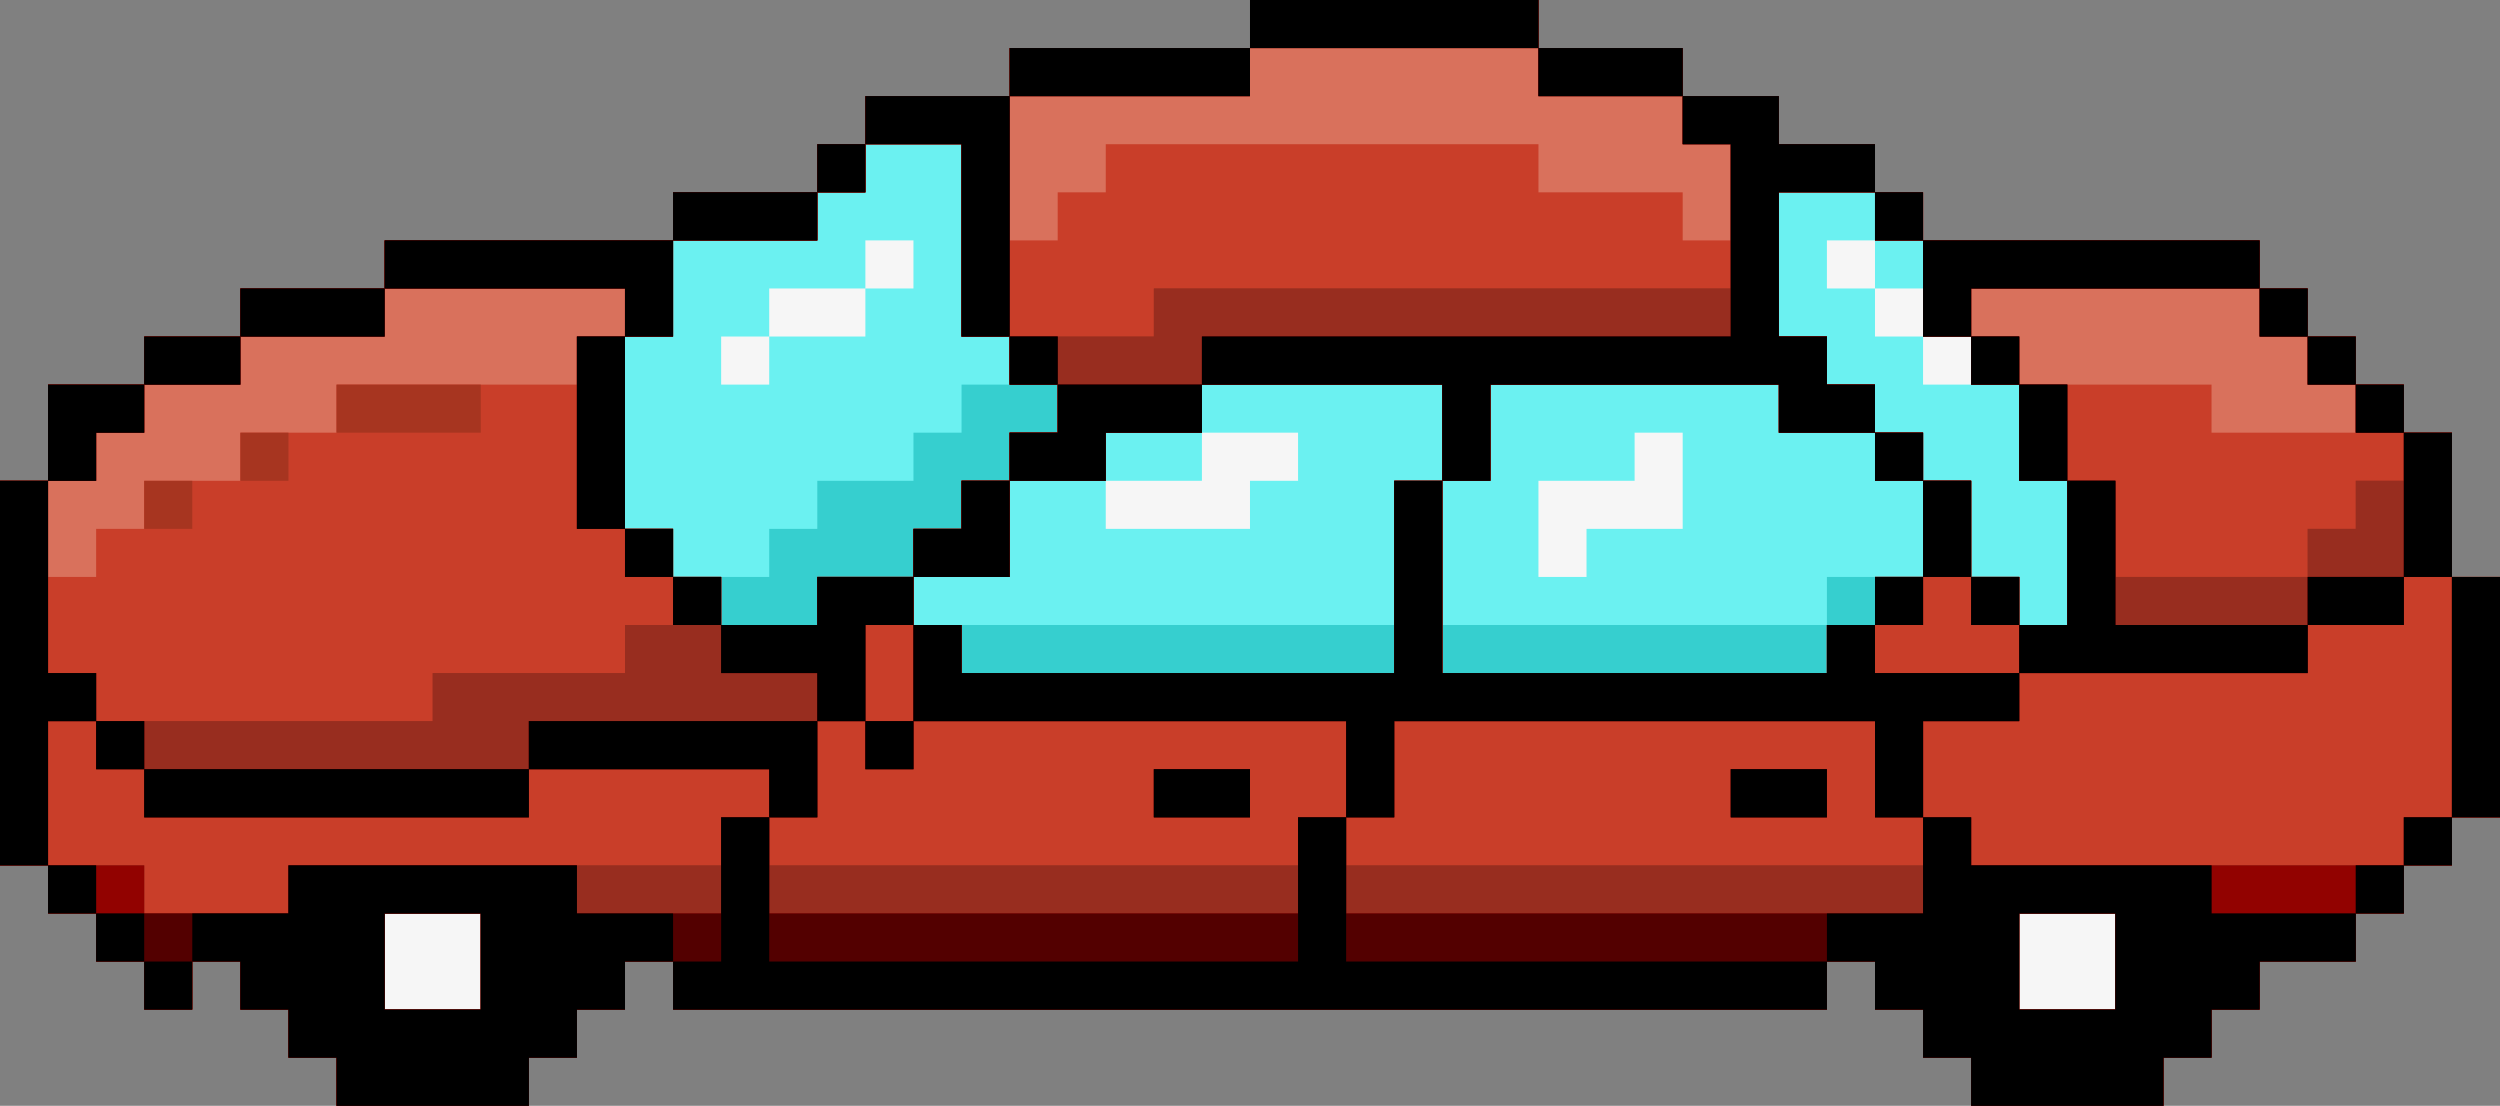<?xml version="1.0" encoding="UTF-8" standalone="no"?>
<!-- Created with Inkscape (http://www.inkscape.org/) -->
<svg xmlns:dc="http://purl.org/dc/elements/1.1/" xmlns:cc="http://creativecommons.org/ns#" xmlns:rdf="http://www.w3.org/1999/02/22-rdf-syntax-ns#" xmlns:svg="http://www.w3.org/2000/svg" xmlns="http://www.w3.org/2000/svg" xmlns:inkscape="http://www.inkscape.org/namespaces/inkscape" xmlns:sodipodi="http://sodipodi.sourceforge.net/DTD/sodipodi-0.dtd" xmlns:ns1="http://sozi.baierouge.fr" version="1.1" width="208" height="92" id="svg2" inkscape:version="0.91 r13725" xmlns:xlink="http://www.w3.org/1999/xlink">
  <rect width="100%" height="100%" fill="#808080" stroke="none"/>
  <defs id="defs4"/>
  <g transform="translate(-306.486,-461.098)" id="layer1">
    <g transform="translate(162.857,148.571)" id="g3251">
      <path d="m 171.628,402.527 0,-2 -2,0 -2,0 0,-2 0,-2 -2,0 -2,0 0,-2 0,-2 -2,0 -2,0 0,2 0,2 -2,0 -2,0 0,-2 0,-2 -2,0 -2,0 0,-2 0,-2 -2,0 -2,0 0,-2 0,-2 -2,0 -2,0 0,-16 0,-16 2,0 2,0 0,-4 0,-4 4,0 4,0 0,-2 0,-2 4,0 4,0 0,-2 0,-2 6,0 6,0 0,-2 0,-2 12,0 12,0 0,-2 0,-2 6,0 6,0 0,-2 0,-2 2,0 2,0 0,-2 0,-2 6,0 6,0 0,-2 0,-2 10,0 10,0 0,-2 0,-2 12,0 12,0 0,2 0,2 6,0 6,0 0,2 0,2 4,0 4,0 0,2 0,2 4,0 4,0 0,2 0,2 2,0 2,0 0,2 0,2 14,0 14,0 0,2 0,2 2,0 2,0 0,2 0,2 2,0 2,0 0,2 0,2 2,0 2,0 0,2 0,2 2,0 2,0 0,6 0,6 2,0 2,0 0,10 0,10 -2,0 -2,0 0,2 0,2 -2,0 -2,0 0,2 0,2 -2,0 -2,0 0,2 0,2 -4,0 -4,0 0,2 0,2 -2,0 -2,0 0,2 0,2 -2,0 -2,0 0,2 0,2 -8,0 -8,0 0,-2 0,-2 -2,0 -2,0 0,-2 0,-2 -2,0 -2,0 0,-2 0,-2 -2,0 -2,0 0,2 0,2 -48,0 -48,0 0,-2 0,-2 -2,0 -2,0 0,2 0,2 -2,0 -2,0 0,2 0,2 -2,0 -2,0 0,2 0,2 -8,0 -8,0 0,-2 z" id="path3271" style="fill:#f6f6f6"/>
      <path d="m 171.628,402.527 0,-2 -2,0 -2,0 0,-2 0,-2 -2,0 -2,0 0,-2 0,-2 -2,0 -2,0 0,2 0,2 -2,0 -2,0 0,-2 0,-2 -2,0 -2,0 0,-2 0,-2 -2,0 -2,0 0,-2 0,-2 -2,0 -2,0 0,-16 0,-16 2,0 2,0 0,-4 0,-4 4,0 4,0 0,-2 0,-2 4,0 4,0 0,-2 0,-2 6,0 6,0 0,-2 0,-2 12,0 12,0 0,-2 0,-2 6,0 6,0 0,-2 0,-2 2,0 2,0 0,-2 0,-2 6,0 6,0 0,-2 0,-2 10,0 10,0 0,-2 0,-2 12,0 12,0 0,2 0,2 6,0 6,0 0,2 0,2 4,0 4,0 0,2 0,2 4,0 4,0 0,2 0,2 2,0 2,0 0,2 0,2 14,0 14,0 0,2 0,2 2,0 2,0 0,2 0,2 2,0 2,0 0,2 0,2 2,0 2,0 0,2 0,2 2,0 2,0 0,6 0,6 2,0 2,0 0,10 0,10 -2,0 -2,0 0,2 0,2 -2,0 -2,0 0,2 0,2 -2,0 -2,0 0,2 0,2 -4,0 -4,0 0,2 0,2 -2,0 -2,0 0,2 0,2 -2,0 -2,0 0,2 0,2 -8,0 -8,0 0,-2 0,-2 -2,0 -2,0 0,-2 0,-2 -2,0 -2,0 0,-2 0,-2 -2,0 -2,0 0,2 0,2 -48,0 -48,0 0,-2 0,-2 -2,0 -2,0 0,2 0,2 -2,0 -2,0 0,2 0,2 -2,0 -2,0 0,2 0,2 -8,0 -8,0 0,-2 z m 12,-10 0,-4 -4,0 -4,0 0,4 0,4 4,0 4,0 0,-4 z m 136,0 0,-4 -4,0 -4,0 0,4 0,4 4,0 4,0 0,-4 z m -44,-34 0,-2 4,0 4,0 0,-4 0,-4 -2,0 -2,0 0,2 0,2 -4,0 -4,0 0,4 0,4 2,0 2,0 0,-2 z m -28,-4 0,-2 2,0 2,0 0,-2 0,-2 -4,0 -4,0 0,2 0,2 -4,0 -4,0 0,2 0,2 6,0 6,0 0,-2 z m -40,-12 0,-2 4,0 4,0 0,-2 0,-2 2,0 2,0 0,-2 0,-2 -2,0 -2,0 0,2 0,2 -4,0 -4,0 0,2 0,2 -2,0 -2,0 0,2 0,2 2,0 2,0 0,-2 z m 100,0 0,-2 -2,0 -2,0 0,-2 0,-2 -2,0 -2,0 0,-2 0,-2 -2,0 -2,0 0,2 0,2 2,0 2,0 0,2 0,2 2,0 2,0 0,2 0,2 2,0 2,0 0,-2 z" id="path3269" style="fill:#6bf1f1"/>
      <path d="m 171.628,402.527 0,-2 -2,0 -2,0 0,-2 0,-2 -2,0 -2,0 0,-2 0,-2 -2,0 -2,0 0,2 0,2 -2,0 -2,0 0,-2 0,-2 -2,0 -2,0 0,-2 0,-2 -2,0 -2,0 0,-2 0,-2 -2,0 -2,0 0,-16 0,-16 2,0 2,0 0,-4 0,-4 4,0 4,0 0,-2 0,-2 4,0 4,0 0,-2 0,-2 6,0 6,0 0,-2 0,-2 12,0 12,0 0,-2 0,-2 6,0 6,0 0,-2 0,-2 2,0 2,0 0,-2 0,-2 6,0 6,0 0,-2 0,-2 10,0 10,0 0,-2 0,-2 12,0 12,0 0,2 0,2 6,0 6,0 0,2 0,2 4,0 4,0 0,2 0,2 4,0 4,0 0,2 0,2 2,0 2,0 0,2 0,2 14,0 14,0 0,2 0,2 2,0 2,0 0,2 0,2 2,0 2,0 0,2 0,2 2,0 2,0 0,2 0,2 2,0 2,0 0,6 0,6 2,0 2,0 0,10 0,10 -2,0 -2,0 0,2 0,2 -2,0 -2,0 0,2 0,2 -2,0 -2,0 0,2 0,2 -4,0 -4,0 0,2 0,2 -2,0 -2,0 0,2 0,2 -2,0 -2,0 0,2 0,2 -8,0 -8,0 0,-2 0,-2 -2,0 -2,0 0,-2 0,-2 -2,0 -2,0 0,-2 0,-2 -2,0 -2,0 0,2 0,2 -48,0 -48,0 0,-2 0,-2 -2,0 -2,0 0,2 0,2 -2,0 -2,0 0,2 0,2 -2,0 -2,0 0,2 0,2 -8,0 -8,0 0,-2 z m 12,-10 0,-4 -4,0 -4,0 0,4 0,4 4,0 4,0 0,-4 z m 136,0 0,-4 -4,0 -4,0 0,4 0,4 4,0 4,0 0,-4 z m -60,-34 0,-6 2,0 2,0 0,6 0,6 16,0 16,0 0,-2 0,-2 4,0 4,0 0,-4 0,-4 2,0 2,0 0,4 0,4 2,0 2,0 0,2 0,2 2,0 2,0 0,-6 0,-6 -2,0 -2,0 0,-4 0,-4 -2,0 -2,0 0,-2 0,-2 -2,0 -2,0 0,-4 0,-4 -2,0 -2,0 0,-2 0,-2 -4,0 -4,0 0,6 0,6 2,0 2,0 0,2 0,2 2,0 2,0 0,2 0,2 -4,0 -4,0 0,-2 0,-2 -12,0 -12,0 0,4 0,4 -2,0 -2,0 0,-4 0,-4 -10,0 -10,0 0,2 0,2 -4,0 -4,0 0,2 0,2 -4,0 -4,0 0,4 0,4 -4,0 -4,0 0,2 0,2 20,0 20,0 0,-6 z m 40,-8 0,-2 2,0 2,0 0,2 0,2 -2,0 -2,0 0,-2 z m -92,8 0,-2 2,0 2,0 0,-2 0,-2 4,0 4,0 0,-2 0,-2 2,0 2,0 0,-2 0,-2 2,0 2,0 0,-2 0,-2 -2,0 -2,0 0,-8 0,-8 -4,0 -4,0 0,2 0,2 -2,0 -2,0 0,2 0,2 -6,0 -6,0 0,4 0,4 -2,0 -2,0 0,8 0,8 2,0 2,0 0,2 0,2 4,0 4,0 0,-2 z" id="path3267" style="fill:#36cfcf"/>
      <path d="m 171.628,402.527 0,-2 -2,0 -2,0 0,-2 0,-2 -2,0 -2,0 0,-2 0,-2 -2,0 -2,0 0,2 0,2 -2,0 -2,0 0,-2 0,-2 -2,0 -2,0 0,-2 0,-2 -2,0 -2,0 0,-2 0,-2 -2,0 -2,0 0,-16 0,-16 2,0 2,0 0,-4 0,-4 4,0 4,0 0,-2 0,-2 4,0 4,0 0,-2 0,-2 6,0 6,0 0,-2 0,-2 12,0 12,0 0,-2 0,-2 6,0 6,0 0,-2 0,-2 2,0 2,0 0,-2 0,-2 6,0 6,0 0,-2 0,-2 10,0 10,0 0,-2 0,-2 12,0 12,0 0,2 0,2 6,0 6,0 0,2 0,2 4,0 4,0 0,2 0,2 4,0 4,0 0,2 0,2 2,0 2,0 0,2 0,2 14,0 14,0 0,2 0,2 2,0 2,0 0,2 0,2 2,0 2,0 0,2 0,2 2,0 2,0 0,2 0,2 2,0 2,0 0,6 0,6 2,0 2,0 0,10 0,10 -2,0 -2,0 0,2 0,2 -2,0 -2,0 0,2 0,2 -2,0 -2,0 0,2 0,2 -4,0 -4,0 0,2 0,2 -2,0 -2,0 0,2 0,2 -2,0 -2,0 0,2 0,2 -8,0 -8,0 0,-2 0,-2 -2,0 -2,0 0,-2 0,-2 -2,0 -2,0 0,-2 0,-2 -2,0 -2,0 0,2 0,2 -48,0 -48,0 0,-2 0,-2 -2,0 -2,0 0,2 0,2 -2,0 -2,0 0,2 0,2 -2,0 -2,0 0,2 0,2 -8,0 -8,0 0,-2 z m 12,-10 0,-4 -4,0 -4,0 0,4 0,4 4,0 4,0 0,-4 z m 136,0 0,-4 -4,0 -4,0 0,4 0,4 4,0 4,0 0,-4 z m -60,-32 0,-8 2,0 2,0 0,8 0,8 16,0 16,0 0,-2 0,-2 2,0 2,0 0,-2 0,-2 2,0 2,0 0,-4 0,-4 2,0 2,0 0,4 0,4 2,0 2,0 0,2 0,2 2,0 2,0 0,-6 0,-6 -2,0 -2,0 0,-4 0,-4 -2,0 -2,0 0,-2 0,-2 -2,0 -2,0 0,-4 0,-4 -2,0 -2,0 0,-2 0,-2 -4,0 -4,0 0,6 0,6 2,0 2,0 0,2 0,2 2,0 2,0 0,2 0,2 -4,0 -4,0 0,-2 0,-2 -12,0 -12,0 0,4 0,4 -2,0 -2,0 0,-4 0,-4 -10,0 -10,0 0,2 0,2 -4,0 -4,0 0,2 0,2 -4,0 -4,0 0,-2 0,-2 2,0 2,0 0,-2 0,-2 -2,0 -2,0 0,-2 0,-2 -2,0 -2,0 0,-8 0,-8 -4,0 -4,0 0,2 0,2 -2,0 -2,0 0,2 0,2 -6,0 -6,0 0,4 0,4 -2,0 -2,0 0,8 0,8 2,0 2,0 0,2 0,2 2,0 2,0 0,2 0,2 4,0 4,0 0,-2 0,-2 4,0 4,0 0,2 0,2 2,0 2,0 0,2 0,2 18,0 18,0 0,-8 z m -40,-2 0,-2 2,0 2,0 0,-2 0,-2 2,0 2,0 0,4 0,4 -4,0 -4,0 0,-2 z m 80,-8 0,-2 2,0 2,0 0,2 0,2 -2,0 -2,0 0,-2 z" id="path3265" style="fill:#d9715c"/>
      <path d="m 171.628,402.527 0,-2 -2,0 -2,0 0,-2 0,-2 -2,0 -2,0 0,-2 0,-2 -2,0 -2,0 0,2 0,2 -2,0 -2,0 0,-2 0,-2 -2,0 -2,0 0,-2 0,-2 -2,0 -2,0 0,-2 0,-2 -2,0 -2,0 0,-16 0,-16 2,0 2,0 0,-4 0,-4 4,0 4,0 0,-2 0,-2 4,0 4,0 0,-2 0,-2 6,0 6,0 0,-2 0,-2 12,0 12,0 0,-2 0,-2 6,0 6,0 0,-2 0,-2 2,0 2,0 0,-2 0,-2 6,0 6,0 0,-2 0,-2 10,0 10,0 0,-2 0,-2 12,0 12,0 0,2 0,2 6,0 6,0 0,2 0,2 4,0 4,0 0,2 0,2 4,0 4,0 0,2 0,2 2,0 2,0 0,2 0,2 14,0 14,0 0,2 0,2 2,0 2,0 0,2 0,2 2,0 2,0 0,2 0,2 2,0 2,0 0,2 0,2 2,0 2,0 0,6 0,6 2,0 2,0 0,10 0,10 -2,0 -2,0 0,2 0,2 -2,0 -2,0 0,2 0,2 -2,0 -2,0 0,2 0,2 -4,0 -4,0 0,2 0,2 -2,0 -2,0 0,2 0,2 -2,0 -2,0 0,2 0,2 -8,0 -8,0 0,-2 0,-2 -2,0 -2,0 0,-2 0,-2 -2,0 -2,0 0,-2 0,-2 -2,0 -2,0 0,2 0,2 -48,0 -48,0 0,-2 0,-2 -2,0 -2,0 0,2 0,2 -2,0 -2,0 0,2 0,2 -2,0 -2,0 0,2 0,2 -8,0 -8,0 0,-2 z m 12,-10 0,-4 -4,0 -4,0 0,4 0,4 4,0 4,0 0,-4 z m 136,0 0,-4 -4,0 -4,0 0,4 0,4 4,0 4,0 0,-4 z m -60,-32 0,-8 2,0 2,0 0,8 0,8 16,0 16,0 0,-2 0,-2 2,0 2,0 0,-2 0,-2 2,0 2,0 0,-4 0,-4 2,0 2,0 0,4 0,4 2,0 2,0 0,2 0,2 2,0 2,0 0,-6 0,-6 -2,0 -2,0 0,-4 0,-4 8,0 8,0 0,2 0,2 6,0 6,0 0,-2 0,-2 -2,0 -2,0 0,-2 0,-2 -2,0 -2,0 0,-2 0,-2 -12,0 -12,0 0,2 0,2 -2,0 -2,0 0,-4 0,-4 -2,0 -2,0 0,-2 0,-2 -4,0 -4,0 0,6 0,6 2,0 2,0 0,2 0,2 2,0 2,0 0,2 0,2 -4,0 -4,0 0,-2 0,-2 -12,0 -12,0 0,4 0,4 -2,0 -2,0 0,-4 0,-4 -10,0 -10,0 0,2 0,2 -4,0 -4,0 0,2 0,2 -4,0 -4,0 0,-2 0,-2 2,0 2,0 0,-2 0,-2 -2,0 -2,0 0,-2 0,-2 -2,0 -2,0 0,-8 0,-8 -4,0 -4,0 0,2 0,2 -2,0 -2,0 0,2 0,2 -6,0 -6,0 0,4 0,4 -2,0 -2,0 0,-2 0,-2 -10,0 -10,0 0,2 0,2 -6,0 -6,0 0,2 0,2 -4,0 -4,0 0,2 0,2 -2,0 -2,0 0,2 0,2 -2,0 -2,0 0,4 0,4 2,0 2,0 0,-2 0,-2 2,0 2,0 0,-2 0,-2 4,0 4,0 0,-2 0,-2 4,0 4,0 0,-2 0,-2 10,0 10,0 0,-2 0,-2 2,0 2,0 0,8 0,8 2,0 2,0 0,2 0,2 2,0 2,0 0,2 0,2 4,0 4,0 0,-2 0,-2 4,0 4,0 0,2 0,2 2,0 2,0 0,2 0,2 18,0 18,0 0,-8 z m -40,-2 0,-2 2,0 2,0 0,-2 0,-2 2,0 2,0 0,4 0,4 -4,0 -4,0 0,-2 z m 80,-8 0,-2 2,0 2,0 0,2 0,2 -2,0 -2,0 0,-2 z m 8,-8 0,-2 2,0 2,0 0,2 0,2 -2,0 -2,0 0,-2 z m -76,-12 0,-2 2,0 2,0 0,-2 0,-2 18,0 18,0 0,2 0,2 6,0 6,0 0,2 0,2 2,0 2,0 0,-4 0,-4 -2,0 -2,0 0,-2 0,-2 -6,0 -6,0 0,-2 0,-2 -12,0 -12,0 0,2 0,2 -10,0 -10,0 0,6 0,6 2,0 2,0 0,-2 z" id="path3263" style="fill:#c93e29"/>
      <path d="m 171.628,402.527 0,-2 -2,0 -2,0 0,-2 0,-2 -2,0 -2,0 0,-2 0,-2 -2,0 -2,0 0,2 0,2 -2,0 -2,0 0,-2 0,-2 -2,0 -2,0 0,-2 0,-2 -2,0 -2,0 0,-2 0,-2 -2,0 -2,0 0,-16 0,-16 2,0 2,0 0,-4 0,-4 4,0 4,0 0,-2 0,-2 4,0 4,0 0,-2 0,-2 6,0 6,0 0,-2 0,-2 12,0 12,0 0,-2 0,-2 6,0 6,0 0,-2 0,-2 2,0 2,0 0,-2 0,-2 6,0 6,0 0,-2 0,-2 10,0 10,0 0,-2 0,-2 12,0 12,0 0,2 0,2 6,0 6,0 0,2 0,2 4,0 4,0 0,2 0,2 4,0 4,0 0,2 0,2 2,0 2,0 0,2 0,2 14,0 14,0 0,2 0,2 2,0 2,0 0,2 0,2 2,0 2,0 0,2 0,2 2,0 2,0 0,2 0,2 2,0 2,0 0,6 0,6 2,0 2,0 0,10 0,10 -2,0 -2,0 0,2 0,2 -2,0 -2,0 0,2 0,2 -2,0 -2,0 0,2 0,2 -4,0 -4,0 0,2 0,2 -2,0 -2,0 0,2 0,2 -2,0 -2,0 0,2 0,2 -8,0 -8,0 0,-2 0,-2 -2,0 -2,0 0,-2 0,-2 -2,0 -2,0 0,-2 0,-2 -2,0 -2,0 0,2 0,2 -48,0 -48,0 0,-2 0,-2 -2,0 -2,0 0,2 0,2 -2,0 -2,0 0,2 0,2 -2,0 -2,0 0,2 0,2 -8,0 -8,0 0,-2 z m 12,-10 0,-4 -4,0 -4,0 0,4 0,4 4,0 4,0 0,-4 z m 136,0 0,-4 -4,0 -4,0 0,4 0,4 4,0 4,0 0,-4 z m -152,-6 0,-2 18,0 18,0 0,-2 0,-2 2,0 2,0 0,2 0,2 22,0 22,0 0,-2 0,-2 2,0 2,0 0,2 0,2 24,0 24,0 0,-2 0,-2 2,0 2,0 0,2 0,2 18,0 18,0 0,-2 0,-2 2,0 2,0 0,-10 0,-10 -2,0 -2,0 0,2 0,2 -4,0 -4,0 0,2 0,2 -12,0 -12,0 0,-2 0,-2 2,0 2,0 0,-6 0,-6 2,0 2,0 0,4 0,4 8,0 8,0 0,-2 0,-2 2,0 2,0 0,-2 0,-2 2,0 2,0 0,-2 0,-2 -2,0 -2,0 0,-2 0,-2 -2,0 -2,0 0,-2 0,-2 -2,0 -2,0 0,-2 0,-2 -12,0 -12,0 0,2 0,2 -2,0 -2,0 0,-4 0,-4 -2,0 -2,0 0,-2 0,-2 -4,0 -4,0 0,6 0,6 2,0 2,0 0,2 0,2 2,0 2,0 0,2 0,2 -4,0 -4,0 0,-2 0,-2 -12,0 -12,0 0,4 0,4 -2,0 -2,0 0,-4 0,-4 -10,0 -10,0 0,2 0,2 -4,0 -4,0 0,2 0,2 -4,0 -4,0 0,-2 0,-2 2,0 2,0 0,-2 0,-2 -2,0 -2,0 0,-2 0,-2 6,0 6,0 0,-2 0,-2 24,0 24,0 0,-6 0,-6 -2,0 -2,0 0,-2 0,-2 -6,0 -6,0 0,-2 0,-2 -12,0 -12,0 0,2 0,2 -10,0 -10,0 0,10 0,10 -2,0 -2,0 0,-8 0,-8 -4,0 -4,0 0,2 0,2 -2,0 -2,0 0,2 0,2 -6,0 -6,0 0,4 0,4 -2,0 -2,0 0,-2 0,-2 -10,0 -10,0 0,2 0,2 -6,0 -6,0 0,2 0,2 -4,0 -4,0 0,2 0,2 -2,0 -2,0 0,2 0,2 -2,0 -2,0 0,8 0,8 2,0 2,0 0,2 0,2 -2,0 -2,0 0,6 0,6 4,0 4,0 0,2 0,2 6,0 6,0 0,-2 z m -12,-8 0,-2 -2,0 -2,0 0,-2 0,-2 14,0 14,0 0,-2 0,-2 8,0 8,0 0,-2 0,-2 2,0 2,0 0,-2 0,-2 -2,0 -2,0 0,-2 0,-2 -2,0 -2,0 0,-8 0,-8 2,0 2,0 0,8 0,8 2,0 2,0 0,2 0,2 2,0 2,0 0,2 0,2 4,0 4,0 0,-2 0,-2 4,0 4,0 0,-2 0,-2 2,0 2,0 0,-2 0,-2 2,0 2,0 0,4 0,4 -4,0 -4,0 0,2 0,2 2,0 2,0 0,2 0,2 18,0 18,0 0,-8 0,-8 2,0 2,0 0,8 0,8 16,0 16,0 0,-2 0,-2 2,0 2,0 0,-2 0,-2 2,0 2,0 0,-4 0,-4 -2,0 -2,0 0,-2 0,-2 2,0 2,0 0,2 0,2 2,0 2,0 0,4 0,4 2,0 2,0 0,2 0,2 -2,0 -2,0 0,-2 0,-2 -2,0 -2,0 0,2 0,2 -2,0 -2,0 0,2 0,2 6,0 6,0 0,2 0,2 -4,0 -4,0 0,4 0,4 -2,0 -2,0 0,-4 0,-4 -20,0 -20,0 0,4 0,4 -2,0 -2,0 0,-4 0,-4 -18,0 -18,0 0,2 0,2 -2,0 -2,0 0,-2 0,-2 -2,0 -2,0 0,4 0,4 -2,0 -2,0 0,-2 0,-2 -10,0 -10,0 0,2 0,2 -16,0 -16,0 0,-2 z m 64,-10 0,-4 -2,0 -2,0 0,4 0,4 2,0 2,0 0,-4 z m 20,10 0,-2 4,0 4,0 0,2 0,2 -4,0 -4,0 0,-2 z m 48,0 0,-2 4,0 4,0 0,2 0,2 -4,0 -4,0 0,-2 z m -132,-24 0,-2 2,0 2,0 0,2 0,2 -2,0 -2,0 0,-2 z m 8,-4 0,-2 2,0 2,0 0,2 0,2 -2,0 -2,0 0,-2 z m 148,-2 0,-4 -2,0 -2,0 0,-2 0,-2 2,0 2,0 0,2 0,2 2,0 2,0 0,4 0,4 -2,0 -2,0 0,-4 z m -140,-2 0,-2 6,0 6,0 0,2 0,2 -6,0 -6,0 0,-2 z" id="path3261" style="fill:#a73520"/>
      <path d="m 171.628,402.527 0,-2 -2,0 -2,0 0,-2 0,-2 -2,0 -2,0 0,-2 0,-2 -2,0 -2,0 0,2 0,2 -2,0 -2,0 0,-2 0,-2 -2,0 -2,0 0,-2 0,-2 -2,0 -2,0 0,-2 0,-2 -2,0 -2,0 0,-16 0,-16 2,0 2,0 0,-4 0,-4 4,0 4,0 0,-2 0,-2 4,0 4,0 0,-2 0,-2 6,0 6,0 0,-2 0,-2 12,0 12,0 0,-2 0,-2 6,0 6,0 0,-2 0,-2 2,0 2,0 0,-2 0,-2 6,0 6,0 0,-2 0,-2 10,0 10,0 0,-2 0,-2 12,0 12,0 0,2 0,2 6,0 6,0 0,2 0,2 4,0 4,0 0,2 0,2 4,0 4,0 0,2 0,2 2,0 2,0 0,2 0,2 14,0 14,0 0,2 0,2 2,0 2,0 0,2 0,2 2,0 2,0 0,2 0,2 2,0 2,0 0,2 0,2 2,0 2,0 0,6 0,6 2,0 2,0 0,10 0,10 -2,0 -2,0 0,2 0,2 -2,0 -2,0 0,2 0,2 -2,0 -2,0 0,2 0,2 -4,0 -4,0 0,2 0,2 -2,0 -2,0 0,2 0,2 -2,0 -2,0 0,2 0,2 -8,0 -8,0 0,-2 0,-2 -2,0 -2,0 0,-2 0,-2 -2,0 -2,0 0,-2 0,-2 -2,0 -2,0 0,2 0,2 -48,0 -48,0 0,-2 0,-2 -2,0 -2,0 0,2 0,2 -2,0 -2,0 0,2 0,2 -2,0 -2,0 0,2 0,2 -8,0 -8,0 0,-2 z m 12,-10 0,-4 -4,0 -4,0 0,4 0,4 4,0 4,0 0,-4 z m 136,0 0,-4 -4,0 -4,0 0,4 0,4 4,0 4,0 0,-4 z m -152,-6 0,-2 18,0 18,0 0,-2 0,-2 2,0 2,0 0,2 0,2 22,0 22,0 0,-2 0,-2 2,0 2,0 0,2 0,2 24,0 24,0 0,-2 0,-2 2,0 2,0 0,2 0,2 18,0 18,0 0,-2 0,-2 2,0 2,0 0,-10 0,-10 -2,0 -2,0 0,2 0,2 -4,0 -4,0 0,2 0,2 -12,0 -12,0 0,-2 0,-2 2,0 2,0 0,-6 0,-6 2,0 2,0 0,4 0,4 8,0 8,0 0,-2 0,-2 2,0 2,0 0,-2 0,-2 2,0 2,0 0,-2 0,-2 -2,0 -2,0 0,-2 0,-2 -2,0 -2,0 0,-2 0,-2 -2,0 -2,0 0,-2 0,-2 -12,0 -12,0 0,2 0,2 -2,0 -2,0 0,-4 0,-4 -2,0 -2,0 0,-2 0,-2 -4,0 -4,0 0,6 0,6 2,0 2,0 0,2 0,2 2,0 2,0 0,2 0,2 -4,0 -4,0 0,-2 0,-2 -12,0 -12,0 0,4 0,4 -2,0 -2,0 0,-4 0,-4 -10,0 -10,0 0,2 0,2 -4,0 -4,0 0,2 0,2 -4,0 -4,0 0,-2 0,-2 2,0 2,0 0,-2 0,-2 -2,0 -2,0 0,-2 0,-2 6,0 6,0 0,-2 0,-2 24,0 24,0 0,-6 0,-6 -2,0 -2,0 0,-2 0,-2 -6,0 -6,0 0,-2 0,-2 -12,0 -12,0 0,2 0,2 -10,0 -10,0 0,10 0,10 -2,0 -2,0 0,-8 0,-8 -4,0 -4,0 0,2 0,2 -2,0 -2,0 0,2 0,2 -6,0 -6,0 0,4 0,4 -2,0 -2,0 0,-2 0,-2 -10,0 -10,0 0,2 0,2 -6,0 -6,0 0,2 0,2 -4,0 -4,0 0,2 0,2 -2,0 -2,0 0,2 0,2 -2,0 -2,0 0,8 0,8 2,0 2,0 0,2 0,2 -2,0 -2,0 0,6 0,6 4,0 4,0 0,2 0,2 6,0 6,0 0,-2 z m -12,-8 0,-2 -2,0 -2,0 0,-2 0,-2 14,0 14,0 0,-2 0,-2 8,0 8,0 0,-2 0,-2 2,0 2,0 0,-2 0,-2 -2,0 -2,0 0,-2 0,-2 -2,0 -2,0 0,-8 0,-8 2,0 2,0 0,8 0,8 2,0 2,0 0,2 0,2 2,0 2,0 0,2 0,2 4,0 4,0 0,-2 0,-2 4,0 4,0 0,-2 0,-2 2,0 2,0 0,-2 0,-2 2,0 2,0 0,4 0,4 -4,0 -4,0 0,2 0,2 2,0 2,0 0,2 0,2 18,0 18,0 0,-8 0,-8 2,0 2,0 0,8 0,8 16,0 16,0 0,-2 0,-2 2,0 2,0 0,-2 0,-2 2,0 2,0 0,-4 0,-4 -2,0 -2,0 0,-2 0,-2 2,0 2,0 0,2 0,2 2,0 2,0 0,4 0,4 2,0 2,0 0,2 0,2 -2,0 -2,0 0,-2 0,-2 -2,0 -2,0 0,2 0,2 -2,0 -2,0 0,2 0,2 6,0 6,0 0,2 0,2 -4,0 -4,0 0,4 0,4 -2,0 -2,0 0,-4 0,-4 -20,0 -20,0 0,4 0,4 -2,0 -2,0 0,-4 0,-4 -18,0 -18,0 0,2 0,2 -2,0 -2,0 0,-2 0,-2 -2,0 -2,0 0,4 0,4 -2,0 -2,0 0,-2 0,-2 -10,0 -10,0 0,2 0,2 -16,0 -16,0 0,-2 z m 64,-10 0,-4 -2,0 -2,0 0,4 0,4 2,0 2,0 0,-4 z m 20,10 0,-2 4,0 4,0 0,2 0,2 -4,0 -4,0 0,-2 z m 48,0 0,-2 4,0 4,0 0,2 0,2 -4,0 -4,0 0,-2 z m 24,-30 0,-4 -2,0 -2,0 0,-2 0,-2 2,0 2,0 0,2 0,2 2,0 2,0 0,4 0,4 -2,0 -2,0 0,-4 z" id="path3259" style="fill:#982d1f"/>
      <path d="m 171.628,402.527 0,-2 -2,0 -2,0 0,-2 0,-2 -2,0 -2,0 0,-2 0,-2 -2,0 -2,0 0,2 0,2 -2,0 -2,0 0,-2 0,-2 -2,0 -2,0 0,-2 0,-2 -2,0 -2,0 0,-2 0,-2 -2,0 -2,0 0,-16 0,-16 2,0 2,0 0,-4 0,-4 4,0 4,0 0,-2 0,-2 4,0 4,0 0,-2 0,-2 6,0 6,0 0,-2 0,-2 12,0 12,0 0,-2 0,-2 6,0 6,0 0,-2 0,-2 2,0 2,0 0,-2 0,-2 6,0 6,0 0,-2 0,-2 10,0 10,0 0,-2 0,-2 12,0 12,0 0,2 0,2 6,0 6,0 0,2 0,2 4,0 4,0 0,2 0,2 4,0 4,0 0,2 0,2 2,0 2,0 0,2 0,2 14,0 14,0 0,2 0,2 2,0 2,0 0,2 0,2 2,0 2,0 0,2 0,2 2,0 2,0 0,2 0,2 2,0 2,0 0,6 0,6 2,0 2,0 0,10 0,10 -2,0 -2,0 0,2 0,2 -2,0 -2,0 0,2 0,2 -2,0 -2,0 0,2 0,2 -4,0 -4,0 0,2 0,2 -2,0 -2,0 0,2 0,2 -2,0 -2,0 0,2 0,2 -8,0 -8,0 0,-2 0,-2 -2,0 -2,0 0,-2 0,-2 -2,0 -2,0 0,-2 0,-2 -2,0 -2,0 0,2 0,2 -48,0 -48,0 0,-2 0,-2 -2,0 -2,0 0,2 0,2 -2,0 -2,0 0,2 0,2 -2,0 -2,0 0,2 0,2 -8,0 -8,0 0,-2 z m 12,-10 0,-4 -4,0 -4,0 0,4 0,4 4,0 4,0 0,-4 z m 136,0 0,-4 -4,0 -4,0 0,4 0,4 4,0 4,0 0,-4 z m -152,-6 0,-2 12,0 12,0 0,2 0,2 6,0 6,0 0,-4 0,-4 2,0 2,0 0,4 0,4 22,0 22,0 0,-4 0,-4 2,0 2,0 0,4 0,4 24,0 24,0 0,-4 0,-4 2,0 2,0 0,2 0,2 18,0 18,0 0,-2 0,-2 2,0 2,0 0,-10 0,-10 -2,0 -2,0 0,-6 0,-6 -2,0 -2,0 0,-2 0,-2 -2,0 -2,0 0,-2 0,-2 -2,0 -2,0 0,-2 0,-2 -12,0 -12,0 0,2 0,2 -2,0 -2,0 0,-4 0,-4 -2,0 -2,0 0,-2 0,-2 -4,0 -4,0 0,6 0,6 2,0 2,0 0,2 0,2 2,0 2,0 0,2 0,2 -4,0 -4,0 0,-2 0,-2 -12,0 -12,0 0,4 0,4 -2,0 -2,0 0,-4 0,-4 -10,0 -10,0 0,-2 0,-2 22,0 22,0 0,-8 0,-8 -2,0 -2,0 0,-2 0,-2 -6,0 -6,0 0,-2 0,-2 -12,0 -12,0 0,2 0,2 -10,0 -10,0 0,10 0,10 -2,0 -2,0 0,-8 0,-8 -4,0 -4,0 0,2 0,2 -2,0 -2,0 0,2 0,2 -6,0 -6,0 0,4 0,4 -2,0 -2,0 0,-2 0,-2 -10,0 -10,0 0,2 0,2 -6,0 -6,0 0,2 0,2 -4,0 -4,0 0,2 0,2 -2,0 -2,0 0,2 0,2 -2,0 -2,0 0,8 0,8 2,0 2,0 0,2 0,2 -2,0 -2,0 0,6 0,6 4,0 4,0 0,2 0,2 6,0 6,0 0,-2 z m -12,-8 0,-2 -2,0 -2,0 0,-2 0,-2 2,0 2,0 0,2 0,2 16,0 16,0 0,-2 0,-2 12,0 12,0 0,-2 0,-2 -4,0 -4,0 0,-2 0,-2 -2,0 -2,0 0,-2 0,-2 -2,0 -2,0 0,-2 0,-2 -2,0 -2,0 0,-8 0,-8 2,0 2,0 0,8 0,8 2,0 2,0 0,2 0,2 2,0 2,0 0,2 0,2 4,0 4,0 0,-2 0,-2 4,0 4,0 0,-2 0,-2 2,0 2,0 0,-2 0,-2 2,0 2,0 0,-2 0,-2 2,0 2,0 0,-2 0,-2 -2,0 -2,0 0,-2 0,-2 2,0 2,0 0,2 0,2 6,0 6,0 0,2 0,2 -4,0 -4,0 0,2 0,2 -4,0 -4,0 0,4 0,4 -4,0 -4,0 0,2 0,2 2,0 2,0 0,2 0,2 18,0 18,0 0,-8 0,-8 2,0 2,0 0,8 0,8 16,0 16,0 0,-2 0,-2 2,0 2,0 0,-2 0,-2 2,0 2,0 0,-4 0,-4 -2,0 -2,0 0,-2 0,-2 2,0 2,0 0,2 0,2 2,0 2,0 0,4 0,4 2,0 2,0 0,2 0,2 2,0 2,0 0,-6 0,-6 -2,0 -2,0 0,-4 0,-4 -2,0 -2,0 0,-2 0,-2 2,0 2,0 0,2 0,2 2,0 2,0 0,4 0,4 2,0 2,0 0,6 0,6 8,0 8,0 0,-2 0,-2 4,0 4,0 0,2 0,2 -4,0 -4,0 0,2 0,2 -12,0 -12,0 0,2 0,2 -4,0 -4,0 0,4 0,4 -2,0 -2,0 0,-4 0,-4 -20,0 -20,0 0,4 0,4 -2,0 -2,0 0,-4 0,-4 -18,0 -18,0 0,2 0,2 -2,0 -2,0 0,-2 0,-2 -2,0 -2,0 0,4 0,4 -2,0 -2,0 0,-2 0,-2 -10,0 -10,0 0,2 0,2 -16,0 -16,0 0,-2 z m 64,-10 0,-4 -2,0 -2,0 0,4 0,4 2,0 2,0 0,-4 z m 92,-2 0,-2 -2,0 -2,0 0,-2 0,-2 -2,0 -2,0 0,2 0,2 -2,0 -2,0 0,2 0,2 6,0 6,0 0,-2 z m -72,12 0,-2 4,0 4,0 0,2 0,2 -4,0 -4,0 0,-2 z m 48,0 0,-2 4,0 4,0 0,2 0,2 -4,0 -4,0 0,-2 z" id="path3257" style="fill:#920200"/>
      <path d="m 171.628,402.527 0,-2 -2,0 -2,0 0,-2 0,-2 -2,0 -2,0 0,-2 0,-2 -2,0 -2,0 0,2 0,2 -2,0 -2,0 0,-2 0,-2 -2,0 -2,0 0,-2 0,-2 -2,0 -2,0 0,-2 0,-2 -2,0 -2,0 0,-16 0,-16 2,0 2,0 0,-4 0,-4 4,0 4,0 0,-2 0,-2 4,0 4,0 0,-2 0,-2 6,0 6,0 0,-2 0,-2 12,0 12,0 0,-2 0,-2 6,0 6,0 0,-2 0,-2 2,0 2,0 0,-2 0,-2 6,0 6,0 0,-2 0,-2 10,0 10,0 0,-2 0,-2 12,0 12,0 0,2 0,2 6,0 6,0 0,2 0,2 4,0 4,0 0,2 0,2 4,0 4,0 0,2 0,2 2,0 2,0 0,2 0,2 14,0 14,0 0,2 0,2 2,0 2,0 0,2 0,2 2,0 2,0 0,2 0,2 2,0 2,0 0,2 0,2 2,0 2,0 0,6 0,6 2,0 2,0 0,10 0,10 -2,0 -2,0 0,2 0,2 -2,0 -2,0 0,2 0,2 -2,0 -2,0 0,2 0,2 -4,0 -4,0 0,2 0,2 -2,0 -2,0 0,2 0,2 -2,0 -2,0 0,2 0,2 -8,0 -8,0 0,-2 0,-2 -2,0 -2,0 0,-2 0,-2 -2,0 -2,0 0,-2 0,-2 -2,0 -2,0 0,2 0,2 -48,0 -48,0 0,-2 0,-2 -2,0 -2,0 0,2 0,2 -2,0 -2,0 0,2 0,2 -2,0 -2,0 0,2 0,2 -8,0 -8,0 0,-2 z m 12,-10 0,-4 -4,0 -4,0 0,4 0,4 4,0 4,0 0,-4 z m 136,0 0,-4 -4,0 -4,0 0,4 0,4 4,0 4,0 0,-4 z m -152,-6 0,-2 12,0 12,0 0,2 0,2 6,0 6,0 0,-4 0,-4 2,0 2,0 0,4 0,4 22,0 22,0 0,-4 0,-4 2,0 2,0 0,4 0,4 24,0 24,0 0,-4 0,-4 2,0 2,0 0,2 0,2 10,0 10,0 0,2 0,2 6,0 6,0 0,-2 0,-2 2,0 2,0 0,-2 0,-2 2,0 2,0 0,-10 0,-10 -2,0 -2,0 0,-6 0,-6 -2,0 -2,0 0,-2 0,-2 -2,0 -2,0 0,-2 0,-2 -2,0 -2,0 0,-2 0,-2 -12,0 -12,0 0,2 0,2 -2,0 -2,0 0,-4 0,-4 -2,0 -2,0 0,-2 0,-2 -4,0 -4,0 0,6 0,6 2,0 2,0 0,2 0,2 2,0 2,0 0,2 0,2 -4,0 -4,0 0,-2 0,-2 -12,0 -12,0 0,4 0,4 -2,0 -2,0 0,-4 0,-4 -10,0 -10,0 0,-2 0,-2 22,0 22,0 0,-8 0,-8 -2,0 -2,0 0,-2 0,-2 -6,0 -6,0 0,-2 0,-2 -12,0 -12,0 0,2 0,2 -10,0 -10,0 0,10 0,10 -2,0 -2,0 0,-8 0,-8 -4,0 -4,0 0,2 0,2 -2,0 -2,0 0,2 0,2 -6,0 -6,0 0,4 0,4 -2,0 -2,0 0,-2 0,-2 -10,0 -10,0 0,2 0,2 -6,0 -6,0 0,2 0,2 -4,0 -4,0 0,2 0,2 -2,0 -2,0 0,2 0,2 -2,0 -2,0 0,8 0,8 2,0 2,0 0,2 0,2 -2,0 -2,0 0,6 0,6 2,0 2,0 0,2 0,2 8,0 8,0 0,-2 z m -12,-8 0,-2 -2,0 -2,0 0,-2 0,-2 2,0 2,0 0,2 0,2 16,0 16,0 0,-2 0,-2 12,0 12,0 0,-2 0,-2 -4,0 -4,0 0,-2 0,-2 -2,0 -2,0 0,-2 0,-2 -2,0 -2,0 0,-2 0,-2 -2,0 -2,0 0,-8 0,-8 2,0 2,0 0,8 0,8 2,0 2,0 0,2 0,2 2,0 2,0 0,2 0,2 4,0 4,0 0,-2 0,-2 4,0 4,0 0,-2 0,-2 2,0 2,0 0,-2 0,-2 2,0 2,0 0,-2 0,-2 2,0 2,0 0,-2 0,-2 -2,0 -2,0 0,-2 0,-2 2,0 2,0 0,2 0,2 6,0 6,0 0,2 0,2 -4,0 -4,0 0,2 0,2 -4,0 -4,0 0,4 0,4 -4,0 -4,0 0,2 0,2 2,0 2,0 0,2 0,2 18,0 18,0 0,-8 0,-8 2,0 2,0 0,8 0,8 16,0 16,0 0,-2 0,-2 2,0 2,0 0,-2 0,-2 2,0 2,0 0,-4 0,-4 -2,0 -2,0 0,-2 0,-2 2,0 2,0 0,2 0,2 2,0 2,0 0,4 0,4 2,0 2,0 0,2 0,2 2,0 2,0 0,-6 0,-6 -2,0 -2,0 0,-4 0,-4 -2,0 -2,0 0,-2 0,-2 2,0 2,0 0,2 0,2 2,0 2,0 0,4 0,4 2,0 2,0 0,6 0,6 8,0 8,0 0,-2 0,-2 4,0 4,0 0,2 0,2 -4,0 -4,0 0,2 0,2 -12,0 -12,0 0,2 0,2 -4,0 -4,0 0,4 0,4 -2,0 -2,0 0,-4 0,-4 -20,0 -20,0 0,4 0,4 -2,0 -2,0 0,-4 0,-4 -18,0 -18,0 0,2 0,2 -2,0 -2,0 0,-2 0,-2 -2,0 -2,0 0,4 0,4 -2,0 -2,0 0,-2 0,-2 -10,0 -10,0 0,2 0,2 -16,0 -16,0 0,-2 z m 64,-10 0,-4 -2,0 -2,0 0,4 0,4 2,0 2,0 0,-4 z m 92,-2 0,-2 -2,0 -2,0 0,-2 0,-2 -2,0 -2,0 0,2 0,2 -2,0 -2,0 0,2 0,2 6,0 6,0 0,-2 z m -72,12 0,-2 4,0 4,0 0,2 0,2 -4,0 -4,0 0,-2 z m 48,0 0,-2 4,0 4,0 0,2 0,2 -4,0 -4,0 0,-2 z" id="path3255" style="fill:#530000"/>
      <path d="m 171.628,402.527 0,-2 -2,0 -2,0 0,-2 0,-2 -2,0 -2,0 0,-2 0,-2 -2,0 -2,0 0,2 0,2 -2,0 -2,0 0,-2 0,-2 -2,0 -2,0 0,-2 0,-2 -2,0 -2,0 0,-2 0,-2 -2,0 -2,0 0,-16 0,-16 2,0 2,0 0,-4 0,-4 4,0 4,0 0,-2 0,-2 4,0 4,0 0,-2 0,-2 6,0 6,0 0,-2 0,-2 12,0 12,0 0,-2 0,-2 6,0 6,0 0,-2 0,-2 2,0 2,0 0,-2 0,-2 6,0 6,0 0,-2 0,-2 10,0 10,0 0,-2 0,-2 12,0 12,0 0,2 0,2 6,0 6,0 0,2 0,2 4,0 4,0 0,2 0,2 4,0 4,0 0,2 0,2 2,0 2,0 0,2 0,2 14,0 14,0 0,2 0,2 2,0 2,0 0,2 0,2 2,0 2,0 0,2 0,2 2,0 2,0 0,2 0,2 2,0 2,0 0,6 0,6 2,0 2,0 0,10 0,10 -2,0 -2,0 0,2 0,2 -2,0 -2,0 0,2 0,2 -2,0 -2,0 0,2 0,2 -4,0 -4,0 0,2 0,2 -2,0 -2,0 0,2 0,2 -2,0 -2,0 0,2 0,2 -8,0 -8,0 0,-2 0,-2 -2,0 -2,0 0,-2 0,-2 -2,0 -2,0 0,-2 0,-2 -2,0 -2,0 0,2 0,2 -48,0 -48,0 0,-2 0,-2 -2,0 -2,0 0,2 0,2 -2,0 -2,0 0,2 0,2 -2,0 -2,0 0,2 0,2 -8,0 -8,0 0,-2 z m 12,-10 0,-4 -4,0 -4,0 0,4 0,4 4,0 4,0 0,-4 z m 136,0 0,-4 -4,0 -4,0 0,4 0,4 4,0 4,0 0,-4 z m -160,-2 0,-2 4,0 4,0 0,-2 0,-2 12,0 12,0 0,2 0,2 4,0 4,0 0,2 0,2 2,0 2,0 0,-6 0,-6 2,0 2,0 0,6 0,6 22,0 22,0 0,-6 0,-6 2,0 2,0 0,6 0,6 20,0 20,0 0,-2 0,-2 4,0 4,0 0,-4 0,-4 2,0 2,0 0,2 0,2 10,0 10,0 0,2 0,2 6,0 6,0 0,-2 0,-2 2,0 2,0 0,-2 0,-2 2,0 2,0 0,-10 0,-10 -2,0 -2,0 0,-6 0,-6 -2,0 -2,0 0,-2 0,-2 -2,0 -2,0 0,-2 0,-2 -2,0 -2,0 0,-2 0,-2 -12,0 -12,0 0,2 0,2 -2,0 -2,0 0,-4 0,-4 -2,0 -2,0 0,-2 0,-2 -4,0 -4,0 0,6 0,6 2,0 2,0 0,2 0,2 2,0 2,0 0,2 0,2 -4,0 -4,0 0,-2 0,-2 -12,0 -12,0 0,4 0,4 -2,0 -2,0 0,-4 0,-4 -10,0 -10,0 0,-2 0,-2 22,0 22,0 0,-8 0,-8 -2,0 -2,0 0,-2 0,-2 -6,0 -6,0 0,-2 0,-2 -12,0 -12,0 0,2 0,2 -10,0 -10,0 0,10 0,10 -2,0 -2,0 0,-8 0,-8 -4,0 -4,0 0,2 0,2 -2,0 -2,0 0,2 0,2 -6,0 -6,0 0,4 0,4 -2,0 -2,0 0,-2 0,-2 -10,0 -10,0 0,2 0,2 -6,0 -6,0 0,2 0,2 -4,0 -4,0 0,2 0,2 -2,0 -2,0 0,2 0,2 -2,0 -2,0 0,8 0,8 2,0 2,0 0,2 0,2 -2,0 -2,0 0,6 0,6 2,0 2,0 0,2 0,2 2,0 2,0 0,2 0,2 2,0 2,0 0,-2 z m -4,-12 0,-2 -2,0 -2,0 0,-2 0,-2 2,0 2,0 0,2 0,2 16,0 16,0 0,-2 0,-2 12,0 12,0 0,-2 0,-2 -4,0 -4,0 0,-2 0,-2 -2,0 -2,0 0,-2 0,-2 -2,0 -2,0 0,-2 0,-2 -2,0 -2,0 0,-8 0,-8 2,0 2,0 0,8 0,8 2,0 2,0 0,2 0,2 2,0 2,0 0,2 0,2 4,0 4,0 0,-2 0,-2 4,0 4,0 0,-2 0,-2 2,0 2,0 0,-2 0,-2 2,0 2,0 0,-2 0,-2 2,0 2,0 0,-2 0,-2 -2,0 -2,0 0,-2 0,-2 2,0 2,0 0,2 0,2 6,0 6,0 0,2 0,2 -4,0 -4,0 0,2 0,2 -4,0 -4,0 0,4 0,4 -4,0 -4,0 0,2 0,2 2,0 2,0 0,2 0,2 18,0 18,0 0,-8 0,-8 2,0 2,0 0,8 0,8 16,0 16,0 0,-2 0,-2 2,0 2,0 0,-2 0,-2 2,0 2,0 0,-4 0,-4 -2,0 -2,0 0,-2 0,-2 2,0 2,0 0,2 0,2 2,0 2,0 0,4 0,4 2,0 2,0 0,2 0,2 2,0 2,0 0,-6 0,-6 -2,0 -2,0 0,-4 0,-4 -2,0 -2,0 0,-2 0,-2 2,0 2,0 0,2 0,2 2,0 2,0 0,4 0,4 2,0 2,0 0,6 0,6 8,0 8,0 0,-2 0,-2 4,0 4,0 0,2 0,2 -4,0 -4,0 0,2 0,2 -12,0 -12,0 0,2 0,2 -4,0 -4,0 0,4 0,4 -2,0 -2,0 0,-4 0,-4 -20,0 -20,0 0,4 0,4 -2,0 -2,0 0,-4 0,-4 -18,0 -18,0 0,2 0,2 -2,0 -2,0 0,-2 0,-2 -2,0 -2,0 0,4 0,4 -2,0 -2,0 0,-2 0,-2 -10,0 -10,0 0,2 0,2 -16,0 -16,0 0,-2 z m 64,-10 0,-4 -2,0 -2,0 0,4 0,4 2,0 2,0 0,-4 z m 92,-2 0,-2 -2,0 -2,0 0,-2 0,-2 -2,0 -2,0 0,2 0,2 -2,0 -2,0 0,2 0,2 6,0 6,0 0,-2 z m -72,12 0,-2 4,0 4,0 0,2 0,2 -4,0 -4,0 0,-2 z m 48,0 0,-2 4,0 4,0 0,2 0,2 -4,0 -4,0 0,-2 z" id="path3253" style="fill:#000000"/>
    </g>
  </g>
</svg>
